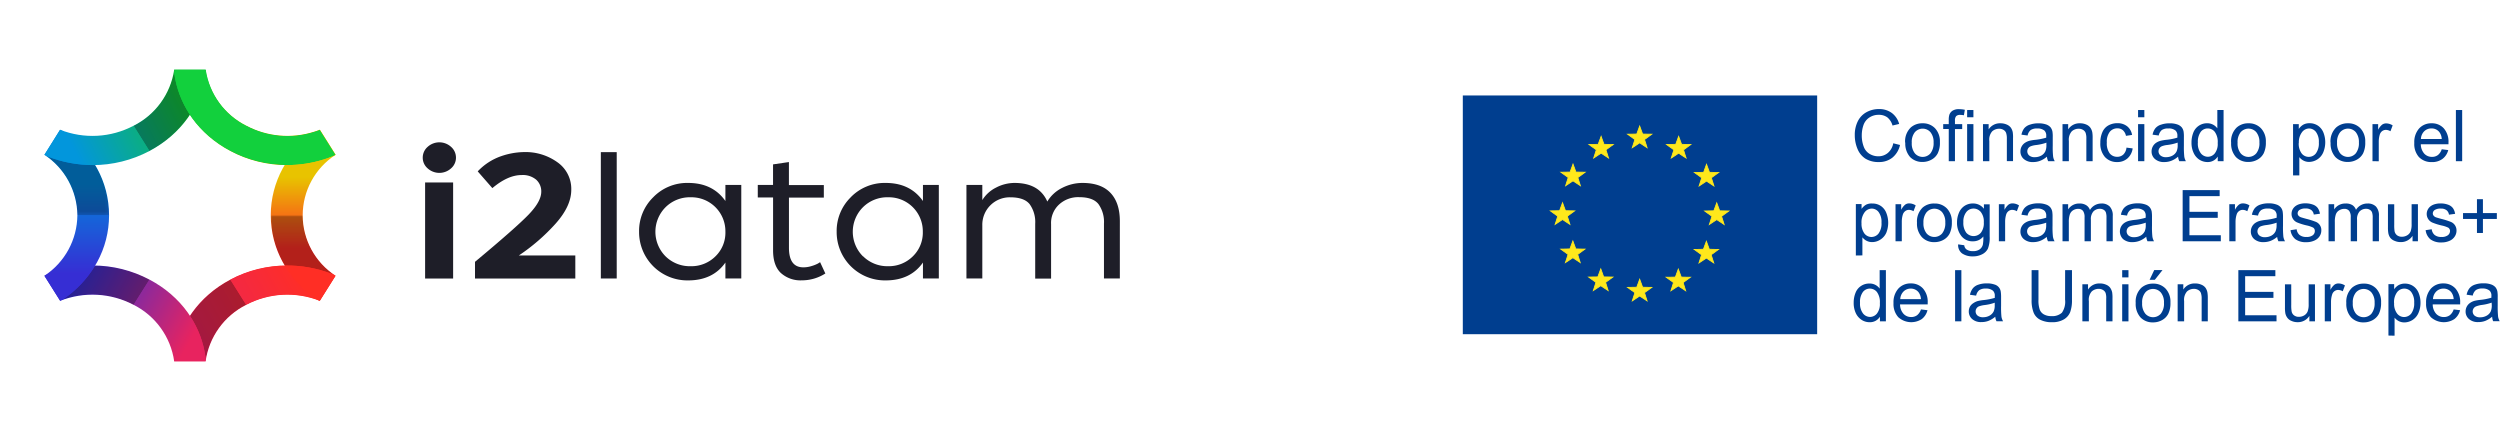 <svg xmlns="http://www.w3.org/2000/svg" xmlns:xlink="http://www.w3.org/1999/xlink" viewBox="0 0 728.94 124.05"><defs><style>.cls-1{fill:url(#linear-gradient);}.cls-2{fill:url(#linear-gradient-2);}.cls-3{fill:url(#linear-gradient-3);}.cls-4{fill:url(#linear-gradient-4);}.cls-5{fill:url(#linear-gradient-5);}.cls-6{fill:url(#linear-gradient-6);}.cls-7{fill:url(#linear-gradient-7);}.cls-8{fill:url(#linear-gradient-8);}.cls-60,.cls-9{fill:none;}.cls-10{clip-path:url(#clip-path);}.cls-11{fill:#1e1e28;}.cls-12{clip-path:url(#clip-path-4);}.cls-13{mask:url(#mask);}.cls-14{fill:url(#linear-gradient-9);}.cls-15{clip-path:url(#clip-path-5);}.cls-16{fill:url(#linear-gradient-10);}.cls-17{clip-path:url(#clip-path-6);}.cls-18{fill:url(#linear-gradient-11);}.cls-19{clip-path:url(#clip-path-7);}.cls-20{fill:url(#linear-gradient-12);}.cls-21{clip-path:url(#clip-path-8);}.cls-22{fill:url(#linear-gradient-13);}.cls-23{clip-path:url(#clip-path-9);}.cls-24{fill:url(#linear-gradient-14);}.cls-25{clip-path:url(#clip-path-10);}.cls-26{fill:url(#linear-gradient-15);}.cls-27{opacity:0.3;}.cls-28{clip-path:url(#clip-path-12);}.cls-29{clip-path:url(#clip-path-13);}.cls-30{mask:url(#mask-2);}.cls-31{fill:url(#linear-gradient-16);}.cls-32{clip-path:url(#clip-path-14);}.cls-33{clip-path:url(#clip-path-15);}.cls-34{mask:url(#mask-3);}.cls-35{fill:url(#linear-gradient-17);}.cls-36{clip-path:url(#clip-path-16);}.cls-37{fill:url(#linear-gradient-18);}.cls-38{clip-path:url(#clip-path-18);}.cls-39{clip-path:url(#clip-path-19);}.cls-40{mask:url(#mask-4);}.cls-41{fill:url(#linear-gradient-19);}.cls-42{opacity:0.2;}.cls-43{clip-path:url(#clip-path-20);}.cls-44{clip-path:url(#clip-path-21);}.cls-45{mask:url(#mask-5);}.cls-46{fill:url(#linear-gradient-20);}.cls-47{clip-path:url(#clip-path-22);}.cls-48{clip-path:url(#clip-path-23);}.cls-49{mask:url(#mask-6);}.cls-50{fill:url(#linear-gradient-21);}.cls-51{clip-path:url(#clip-path-24);}.cls-52{clip-path:url(#clip-path-25);}.cls-53{mask:url(#mask-7);}.cls-54{fill:url(#linear-gradient-22);}.cls-55{mask:url(#mask-8);}.cls-56{fill:url(#linear-gradient-23);}.cls-57{clip-path:url(#clip-path-27);}.cls-58{fill:#003e8f;}.cls-59{fill:#ffe81b;}.cls-60{stroke:#ffe81b;stroke-width:0.25px;}</style><linearGradient id="linear-gradient" x1="37.4" y1="-36.29" x2="37.88" y2="-36.29" gradientTransform="matrix(20.29, -8.27, -8.27, -20.29, -996.56, -361.44)" gradientUnits="userSpaceOnUse"><stop offset="0"/><stop offset="0"/><stop offset="1" stop-color="#fff"/></linearGradient><linearGradient id="linear-gradient-2" x1="45.35" y1="-37.92" x2="45.84" y2="-37.92" gradientTransform="matrix(23.83, 13.33, 13.33, -23.83, -562.58, -1448.25)" gradientUnits="userSpaceOnUse"><stop offset="0" stop-color="#fff"/><stop offset="0.1" stop-color="#ededed"/><stop offset="0.31" stop-color="#bfbfbf"/><stop offset="0.59" stop-color="#747474"/><stop offset="0.95" stop-color="#0e0e0e"/><stop offset="1"/></linearGradient><linearGradient id="linear-gradient-3" x1="39.09" y1="-34.35" x2="39.58" y2="-34.35" gradientTransform="matrix(22.49, -14.71, -14.71, -22.49, -1340.43, -120.01)" xlink:href="#linear-gradient-2"/><linearGradient id="linear-gradient-4" x1="37.96" y1="-26.83" x2="38.4" y2="-26.83" gradientTransform="matrix(0, -23.23, -23.23, 0, -547.84, 937.88)" xlink:href="#linear-gradient-2"/><linearGradient id="linear-gradient-5" x1="47.63" y1="-21.67" x2="48.12" y2="-21.67" gradientTransform="matrix(-20.29, -5.64, -5.64, 20.29, 915.62, 731.33)" xlink:href="#linear-gradient-2"/><linearGradient id="linear-gradient-6" x1="54.72" y1="-35.22" x2="55.16" y2="-35.22" gradientTransform="matrix(0, 18.42, 18.42, 0, 658.34, -978.37)" xlink:href="#linear-gradient-2"/><linearGradient id="linear-gradient-7" x1="52.68" y1="-30.6" x2="53.15" y2="-30.6" gradientTransform="matrix(-15.78, 23.3, 23.3, 15.78, 1583.09, -739.44)" xlink:href="#linear-gradient-2"/><linearGradient id="linear-gradient-8" x1="45.32" y1="-35.66" x2="45.81" y2="-35.66" gradientTransform="matrix(54.49, 38.33, 38.33, -54.49, -1057.83, -3678.2)" gradientUnits="userSpaceOnUse"><stop offset="0" stop-color="#fff"/><stop offset="1"/></linearGradient><clipPath id="clip-path" transform="translate(12.95 20.34)"><rect class="cls-9" width="313.57" height="85"/></clipPath><clipPath id="clip-path-4" transform="translate(12.95 20.34)"><path class="cls-9" d="M54.21,61.19l4.63,7.35a25.72,25.72,0,0,1,21.43-1.17l4.59-7.31a8.44,8.44,0,0,0-1-.5,36,36,0,0,0-13.11-2.49,35.31,35.31,0,0,0-16.58,4.12"/></clipPath><mask id="mask" x="62.8" y="67.58" width="39.37" height="31.14" maskUnits="userSpaceOnUse"><g transform="translate(12.95 20.34)"><polygon class="cls-1" points="49.85 58.7 80.49 47.24 89.22 66.91 58.58 78.38 49.85 58.7"/></g></mask><linearGradient id="linear-gradient-9" x1="37.4" y1="-36.29" x2="37.88" y2="-36.29" gradientTransform="matrix(20.29, -8.27, -8.27, -20.29, -983.6, -341.1)" gradientUnits="userSpaceOnUse"><stop offset="0" stop-color="#ff2e25"/><stop offset="0" stop-color="#ff2e25"/><stop offset="1" stop-color="#ff2e25"/></linearGradient><clipPath id="clip-path-5" transform="translate(12.95 20.34)"><path class="cls-9" d="M54.21,61.19C45.08,66,39.11,74.35,37.84,84a8.2,8.2,0,0,0,0,1H47A21.85,21.85,0,0,1,58.84,68.54a25.72,25.72,0,0,1,21.43-1.17l4.59-7.31a8.44,8.44,0,0,0-1-.5,36,36,0,0,0-13.11-2.49,35.31,35.31,0,0,0-16.58,4.12"/></clipPath><linearGradient id="linear-gradient-10" x1="42.77" y1="-33.12" x2="43.26" y2="-33.12" gradientTransform="matrix(68.39, -39.46, -39.46, -68.39, -4175.3, -475.87)" gradientUnits="userSpaceOnUse"><stop offset="0" stop-color="#e8235f"/><stop offset="1" stop-color="#ff2e25"/></linearGradient><clipPath id="clip-path-6" transform="translate(12.95 20.34)"><path class="cls-9" d="M1,59.56a10.16,10.16,0,0,0-1,.51l4.59,7.3A25.72,25.72,0,0,1,26,68.54,21.9,21.9,0,0,1,37.84,85H47a5.29,5.29,0,0,0,0-1C45.75,74.34,39.78,66,30.64,61.19a35.24,35.24,0,0,0-16.57-4.12A36,36,0,0,0,1,59.56"/></clipPath><linearGradient id="linear-gradient-11" x1="44.87" y1="-34.33" x2="45.36" y2="-34.33" gradientTransform="matrix(66.51, 37.2, 37.2, -66.51, -1685.38, -3869.54)" gradientUnits="userSpaceOnUse"><stop offset="0" stop-color="#362ed4"/><stop offset="1" stop-color="#e8235f"/></linearGradient><clipPath id="clip-path-7" transform="translate(12.95 20.34)"><path class="cls-9" d="M0,24.8A21.35,21.35,0,0,1,9.61,42.43,21.33,21.33,0,0,1,0,60.07l4.59,7.3s.76-.37,1-.51C14,61,18.85,52.13,18.85,42.43S14,23.83,5.55,18a8.05,8.05,0,0,0-1-.51Z"/></clipPath><linearGradient id="linear-gradient-12" x1="42.05" y1="-31.33" x2="42.49" y2="-31.33" gradientTransform="matrix(0, -59.21, -59.21, 0, -1832.37, 2569.45)" gradientUnits="userSpaceOnUse"><stop offset="0" stop-color="#362ed4"/><stop offset="1" stop-color="#0285dc"/></linearGradient><clipPath id="clip-path-8" transform="translate(12.95 20.34)"><path class="cls-9" d="M45.88,0c-.53,0-1.07,0-1.6,0H37.81l0,.89c1.27,9.63,7.24,17.94,16.38,22.79A35.36,35.36,0,0,0,70.79,27.8a35.84,35.84,0,0,0,10.68-1.65h0l.34-.11.72-.24c.46-.16.91-.32,1.37-.5a3.82,3.82,0,0,0,1-.51l-4.59-7.3c-.33.13-.67.24-1,.36s-.5.17-.75.24h0a25.58,25.58,0,0,1-19.68-1.78A21.88,21.88,0,0,1,47.05.11V0Z"/></clipPath><linearGradient id="linear-gradient-13" x1="45.32" y1="-35.66" x2="45.81" y2="-35.66" gradientTransform="matrix(54.49, 38.33, 38.33, -54.49, -1044.88, -3657.86)" gradientUnits="userSpaceOnUse"><stop offset="0" stop-color="#12d03d"/><stop offset="1" stop-color="#e8c300"/></linearGradient><clipPath id="clip-path-9" transform="translate(12.95 20.34)"><path class="cls-9" d="M79.31,18C70.85,23.83,66,32.74,66,42.43S70.85,61,79.31,66.86a2.77,2.77,0,0,0,1,.51l4.59-7.31a21,21,0,0,1,0-35.26l-4.59-7.3a5.9,5.9,0,0,0-1,.51"/></clipPath><linearGradient id="linear-gradient-14" x1="48.53" y1="-34.94" x2="48.97" y2="-34.94" gradientTransform="matrix(0, 46.84, 46.84, 0, 1724.74, -2221.47)" gradientUnits="userSpaceOnUse"><stop offset="0" stop-color="#e8c300"/><stop offset="0" stop-color="#e8c300"/><stop offset="1" stop-color="#ff2e25"/></linearGradient><clipPath id="clip-path-10" transform="translate(12.95 20.34)"><path class="cls-9" d="M37.82,0V.11A21.88,21.88,0,0,1,26,16.32,25.69,25.69,0,0,1,4.59,17.5L0,24.8a7.93,7.93,0,0,0,1,.51A35.93,35.93,0,0,0,14.07,27.8a35.39,35.39,0,0,0,16.57-4.12C39.78,18.83,45.75,10.52,47,.89l0-.51V0Z"/></clipPath><linearGradient id="linear-gradient-15" x1="42.64" y1="-34.28" x2="43.12" y2="-34.28" gradientTransform="matrix(63.51, -33.07, -33.07, -63.51, -3820.68, -724.23)" gradientUnits="userSpaceOnUse"><stop offset="0" stop-color="#0296dc"/><stop offset="1" stop-color="#12c03d"/></linearGradient><clipPath id="clip-path-12" transform="translate(12.95 20.34)"><rect class="cls-9" x="4.59" y="57.09" width="26.05" height="11.45"/></clipPath><clipPath id="clip-path-13" transform="translate(12.95 20.34)"><path class="cls-9" d="M14.79,57.09a31.41,31.41,0,0,1-9.24,9.77,9.91,9.91,0,0,1-1,.51A25.72,25.72,0,0,1,26,68.54l4.62-7.35a35.31,35.31,0,0,0-15.85-4.1"/></clipPath><mask id="mask-2" x="12.23" y="67.23" width="36.68" height="31.84" maskUnits="userSpaceOnUse"><g transform="translate(12.95 20.34)"><polygon class="cls-2" points="10.8 46.9 35.95 59.82 24.43 78.74 -0.72 65.81 10.8 46.9"/></g></mask><linearGradient id="linear-gradient-16" x1="45.35" y1="-37.92" x2="45.84" y2="-37.92" gradientTransform="matrix(23.83, 13.33, 13.33, -23.83, -549.62, -1427.91)" gradientUnits="userSpaceOnUse"><stop offset="0"/><stop offset="1"/></linearGradient><clipPath id="clip-path-14" transform="translate(12.95 20.34)"><rect class="cls-9" x="42.43" y="61.19" width="16.41" height="23.81"/></clipPath><clipPath id="clip-path-15" transform="translate(12.95 20.34)"><path class="cls-9" d="M54.21,61.19A31.93,31.93,0,0,0,42.43,71.75,28.91,28.91,0,0,1,47,84a5.32,5.32,0,0,1,0,1A21.85,21.85,0,0,1,58.84,68.54Z"/></clipPath><mask id="mask-3" x="43.51" y="74.62" width="40.16" height="37.62" maskUnits="userSpaceOnUse"><g transform="translate(12.95 20.34)"><polygon class="cls-3" points="30.55 68.32 53.92 54.28 70.71 77.86 47.35 91.9 30.55 68.32"/></g></mask><linearGradient id="linear-gradient-17" x1="39.09" y1="-34.35" x2="39.58" y2="-34.35" gradientTransform="matrix(22.49, -14.71, -14.71, -22.49, -1327.48, -99.67)" xlink:href="#linear-gradient-16"/><clipPath id="clip-path-16" transform="translate(12.95 20.34)"><path class="cls-9" d="M80.27,67.37l-.27-.1a1.63,1.63,0,0,0,.27.1"/></clipPath><linearGradient id="linear-gradient-18" x1="977.83" y1="-907.38" x2="978.28" y2="-907.38" gradientTransform="matrix(0, 0.15, 0.15, 0, 228.81, -58.63)" xlink:href="#linear-gradient-14"/><clipPath id="clip-path-18" transform="translate(12.95 20.34)"><rect class="cls-9" x="66" y="42.43" width="18.85" height="17.63"/></clipPath><clipPath id="clip-path-19" transform="translate(12.95 20.34)"><path class="cls-9" d="M75.25,42.43H66a28.5,28.5,0,0,0,4.06,14.66A35.84,35.84,0,0,1,83.9,59.56a8.44,8.44,0,0,1,1,.5,21.28,21.28,0,0,1-9.61-17.63"/></clipPath><mask id="mask-4" x="78.96" y="62.77" width="18.85" height="17.63" maskUnits="userSpaceOnUse"><g transform="translate(12.95 20.34)"><rect class="cls-4" x="66" y="42.43" width="18.85" height="17.63"/></g></mask><linearGradient id="linear-gradient-19" x1="37.96" y1="-26.83" x2="38.4" y2="-26.83" gradientTransform="matrix(0, -23.23, -23.23, 0, -534.89, 958.22)" xlink:href="#linear-gradient-16"/><clipPath id="clip-path-20" transform="translate(12.95 20.34)"><rect class="cls-9" x="54.22" y="16.32" width="26.05" height="11.46"/></clipPath><clipPath id="clip-path-21" transform="translate(12.95 20.34)"><path class="cls-9" d="M79.27,17.86c-.25.08-.5.17-.75.24h0a25.58,25.58,0,0,1-19.68-1.78l-4.62,7.36a35.23,35.23,0,0,0,15.84,4.1A31.44,31.44,0,0,1,79.31,18a5.9,5.9,0,0,1,1-.51c-.33.13-.67.24-1,.36"/></clipPath><mask id="mask-5" x="63.95" y="30.49" width="32.49" height="23.8" maskUnits="userSpaceOnUse"><g transform="translate(12.95 20.34)"><polygon class="cls-5" points="78.4 33.96 51 26.96 56.08 10.15 83.48 17.14 78.4 33.96"/></g></mask><linearGradient id="linear-gradient-20" x1="47.63" y1="-21.67" x2="48.12" y2="-21.67" gradientTransform="matrix(-20.29, -5.64, -5.64, 20.29, 928.58, 751.67)" xlink:href="#linear-gradient-16"/><clipPath id="clip-path-22" transform="translate(12.95 20.34)"><rect class="cls-9" y="24.8" width="18.85" height="17.63"/></clipPath><clipPath id="clip-path-23" transform="translate(12.95 20.34)"><path class="cls-9" d="M14.8,27.78l-.73,0A35.93,35.93,0,0,1,1,25.31a7.93,7.93,0,0,1-1-.51A21.35,21.35,0,0,1,9.61,42.43h9.24A28.51,28.51,0,0,0,14.8,27.78"/></clipPath><mask id="mask-6" x="12.95" y="45.14" width="18.85" height="17.63" maskUnits="userSpaceOnUse"><g transform="translate(12.95 20.34)"><rect class="cls-6" y="24.8" width="18.85" height="17.63"/></g></mask><linearGradient id="linear-gradient-21" x1="54.72" y1="-35.22" x2="55.16" y2="-35.22" gradientTransform="matrix(0, 18.42, 18.42, 0, 671.29, -958.03)" xlink:href="#linear-gradient-16"/><clipPath id="clip-path-24" transform="translate(12.95 20.34)"><rect class="cls-9" x="26.02" y="0.09" width="16.41" height="23.59"/></clipPath><clipPath id="clip-path-25" transform="translate(12.95 20.34)"><path class="cls-9" d="M37.84.88l0-.79v0A21.88,21.88,0,0,1,26,16.32l4.62,7.36A32,32,0,0,0,42.43,13.12,28.9,28.9,0,0,1,37.84.88"/></clipPath><mask id="mask-7" x="27.04" y="13.43" width="40.26" height="37.59" maskUnits="userSpaceOnUse"><g transform="translate(12.95 20.34)"><polygon class="cls-7" points="54.35 7.51 37.27 30.68 14.09 16.26 31.18 -6.91 54.35 7.51"/></g></mask><linearGradient id="linear-gradient-22" x1="52.68" y1="-30.6" x2="53.15" y2="-30.6" gradientTransform="matrix(-15.78, 23.3, 23.3, 15.78, 1596.04, -719.1)" xlink:href="#linear-gradient-16"/><mask id="mask-8" x="36.52" y="0" width="75.53" height="68.47" maskUnits="userSpaceOnUse"><g transform="translate(12.95 20.34)"><polygon class="cls-8" points="53.38 -20.34 99.09 9.2 69.28 48.13 23.57 18.59 53.38 -20.34"/></g></mask><linearGradient id="linear-gradient-23" x1="45.32" y1="-35.66" x2="45.81" y2="-35.66" gradientTransform="matrix(54.49, 38.33, 38.33, -54.49, -1044.88, -3657.86)" gradientUnits="userSpaceOnUse"><stop offset="0" stop-color="#12d03d"/><stop offset="1" stop-color="#12d03d"/></linearGradient><clipPath id="clip-path-27" transform="translate(12.95 20.34)"><rect class="cls-9" x="413.57" y="7.5" width="302.41" height="70"/></clipPath></defs><g id="Layer_2" data-name="Layer 2"><g id="Layer_1-2" data-name="Layer 1"><g id="Logo_Color_fdo_Claro"><g class="cls-10"><g class="cls-10"><g class="cls-10"><path class="cls-11" d="M111.74,22.48a5.08,5.08,0,0,1,6.83,0A4.16,4.16,0,0,1,120,25.64a4.1,4.1,0,0,1-1.43,3.11,5.08,5.08,0,0,1-6.83,0,4.1,4.1,0,0,1-1.43-3.11,4.16,4.16,0,0,1,1.43-3.16M111,32.87h8.17v28H111Z" transform="translate(12.95 20.34)"/><path class="cls-11" d="M125.55,56q11.82-9.84,15.57-13.71t3.75-6.72a4.59,4.59,0,0,0-1.46-3.5,6.05,6.05,0,0,0-4.27-1.37q-4,0-8.53,3.81l-4.27-4.88a17.06,17.06,0,0,1,6.8-4.42A21.4,21.4,0,0,1,139.87,24,15.9,15.9,0,0,1,149.62,27a9.47,9.47,0,0,1,4,8q0,4.71-4.51,9.8a56.92,56.92,0,0,1-10.78,9.35H154.8v6.72H125.55Z" transform="translate(12.95 20.34)"/><rect class="cls-11" x="175.19" y="44.36" width="4.63" height="36.84"/><path class="cls-11" d="M177.51,37.18A13.77,13.77,0,0,1,187.71,33q7.14,0,10.85,5.27V33.59h4.63V60.86h-4.63V56.21q-3.65,5.2-10.85,5.21a14.1,14.1,0,0,1-14.32-14.17,13.73,13.73,0,0,1,4.12-10.07m3.59,17.21a10.08,10.08,0,0,0,7.35,2.89,9.92,9.92,0,0,0,7.19-2.86,9.59,9.59,0,0,0,2.92-7.17,9.91,9.91,0,0,0-10.11-10.07,10.06,10.06,0,0,0-7.35,2.91,10.14,10.14,0,0,0,0,14.3" transform="translate(12.95 20.34)"/><path class="cls-11" d="M212.46,37.23H208V33.59h4.45v-6l4.63-.68v6.72h10.18v3.64H217.09V51.9q0,5.72,4.21,5.71a7.91,7.91,0,0,0,2.43-.39,9.92,9.92,0,0,0,1.83-.73l.61-.39,1.53,3.3a12.66,12.66,0,0,1-6.83,2,8.55,8.55,0,0,1-6.16-2.16c-1.5-1.43-2.25-3.63-2.25-6.57Z" transform="translate(12.95 20.34)"/><path class="cls-11" d="M235.1,37.18A13.79,13.79,0,0,1,245.31,33q7.13,0,10.85,5.27V33.59h4.63V60.86h-4.63V56.21q-3.66,5.2-10.85,5.21A14.09,14.09,0,0,1,231,47.25a13.76,13.76,0,0,1,4.11-10.07m3.6,17.21A10.07,10.07,0,0,0,246,57.28a9.9,9.9,0,0,0,7.19-2.86,9.6,9.6,0,0,0,2.93-7.17A9.92,9.92,0,0,0,246,37.18a10.05,10.05,0,0,0-7.34,2.91,10.12,10.12,0,0,0,0,14.3" transform="translate(12.95 20.34)"/><path class="cls-11" d="M268.84,33.59h4.63V38a9.86,9.86,0,0,1,4-3.64A11.65,11.65,0,0,1,282.85,33q7.2,0,9.57,5.43a10.38,10.38,0,0,1,4.36-4A12.94,12.94,0,0,1,302.66,33q5.43,0,8.17,2.89t2.74,8.26V60.86h-4.63v-16a8.92,8.92,0,0,0-1.62-5.71q-1.6-2-5.63-2a8.22,8.22,0,0,0-5.85,2.15A7.32,7.32,0,0,0,293.52,45v15.9h-4.63v-16a8.92,8.92,0,0,0-1.62-5.71q-1.61-2-5.64-2a8,8,0,0,0-8.16,8.17V60.86h-4.63Z" transform="translate(12.95 20.34)"/></g><g class="cls-12"><g class="cls-13"><polygon class="cls-14" points="62.8 79.04 93.45 67.58 102.17 87.25 71.53 98.72 62.8 79.04"/></g></g><g class="cls-15"><polygon class="cls-16" points="37.59 84.39 86.06 58.7 110.97 98.36 62.5 124.05 37.59 84.39"/></g><g class="cls-17"><polygon class="cls-18" points="24.17 58.99 72.98 84.07 48.81 123.76 0 98.68 24.17 58.99"/></g><g class="cls-19"><rect class="cls-20" x="12.95" y="37.84" width="18.85" height="49.87"/></g><g class="cls-21"><polygon class="cls-22" points="66.33 0 112.05 29.54 82.23 68.47 36.52 38.93 66.33 0"/></g><g class="cls-23"><rect class="cls-24" x="78.96" y="37.84" width="18.85" height="49.87"/></g><g class="cls-25"><polygon class="cls-26" points="0.56 26.27 49.97 2.63 72.4 42.2 22.99 65.84 0.56 26.27"/></g><g class="cls-10"><g class="cls-27"><g class="cls-28"><g class="cls-29"><g class="cls-30"><polygon class="cls-31" points="23.75 67.23 48.91 80.16 37.39 99.08 12.23 86.15 23.75 67.23"/></g></g></g></g><g class="cls-27"><g class="cls-32"><g class="cls-33"><g class="cls-34"><polygon class="cls-35" points="43.51 88.66 66.87 74.62 83.67 98.2 60.3 112.24 43.51 88.66"/></g></g></g></g></g><g class="cls-36"><rect class="cls-37" x="92.96" y="87.61" width="0.26" height="0.1"/></g><g class="cls-10"><g class="cls-27"><g class="cls-38"><g class="cls-39"><g class="cls-40"><rect class="cls-41" x="78.96" y="62.77" width="18.85" height="17.63"/></g></g></g></g><g class="cls-42"><g class="cls-43"><g class="cls-44"><g class="cls-45"><polygon class="cls-46" points="91.35 54.29 63.95 47.3 69.03 30.49 96.44 37.48 91.35 54.29"/></g></g></g></g><g class="cls-27"><g class="cls-47"><g class="cls-48"><g class="cls-49"><rect class="cls-50" x="12.95" y="45.14" width="18.85" height="17.63"/></g></g></g></g><g class="cls-27"><g class="cls-51"><g class="cls-52"><g class="cls-53"><polygon class="cls-54" points="67.31 27.85 50.22 51.02 27.05 36.6 44.13 13.43 67.31 27.85"/></g></g></g></g></g><g class="cls-21"><g class="cls-55"><polygon class="cls-56" points="66.33 0 112.05 29.54 82.23 68.47 36.52 38.93 66.33 0"/></g></g></g></g></g><g id="Group_3072" data-name="Group 3072"><g class="cls-57"><rect class="cls-58" x="426.52" y="27.84" width="103.32" height="69.61"/><polygon class="cls-59" points="504.09 61.52 503.01 61.5 501.42 61.47 500.9 60.05 500.56 59.14 500.23 60.05 499.71 61.47 498.12 61.5 497.04 61.52 497.92 62.16 499.17 63.06 498.72 64.49 498.4 65.46 499.25 64.89 500.56 64.03 501.88 64.89 502.72 65.46 502.41 64.49 501.96 63.06 503.21 62.16 504.09 61.52"/><polygon class="cls-60" points="504.09 61.52 503.01 61.5 501.42 61.47 500.9 60.05 500.56 59.14 500.23 60.05 499.71 61.47 498.12 61.5 497.04 61.52 497.92 62.16 499.17 63.06 498.72 64.49 498.4 65.46 499.25 64.89 500.56 64.03 501.88 64.89 502.72 65.46 502.41 64.49 501.96 63.06 503.21 62.16 504.09 61.52"/><polygon class="cls-59" points="496.18 51.84 495.73 53.26 495.42 54.23 496.27 53.67 497.58 52.8 498.9 53.67 499.74 54.23 499.44 53.26 498.98 51.84 500.23 50.93 501.12 50.3 500.04 50.28 498.44 50.25 497.92 48.82 497.58 47.91 497.25 48.82 496.74 50.25 495.14 50.28 494.06 50.3 494.94 50.93 496.18 51.84"/><polygon class="cls-60" points="496.18 51.84 495.73 53.26 495.42 54.23 496.27 53.67 497.58 52.8 498.9 53.67 499.74 54.23 499.44 53.26 498.98 51.84 500.23 50.93 501.12 50.3 500.04 50.28 498.44 50.25 497.92 48.82 497.58 47.91 497.25 48.82 496.74 50.25 495.14 50.28 494.06 50.3 494.94 50.93 496.18 51.84"/><polygon class="cls-59" points="490.31 42.09 489.79 40.67 489.45 39.76 489.12 40.67 488.6 42.09 487.01 42.12 485.93 42.14 486.81 42.78 488.07 43.69 487.61 45.11 487.3 46.08 488.15 45.53 489.46 44.65 490.77 45.53 491.63 46.08 491.31 45.11 490.87 43.69 492.12 42.78 493 42.14 491.93 42.12 490.31 42.09"/><polygon class="cls-60" points="490.31 42.09 489.79 40.67 489.45 39.76 489.12 40.67 488.6 42.09 487.01 42.12 485.93 42.14 486.81 42.78 488.07 43.69 487.61 45.11 487.3 46.08 488.15 45.53 489.46 44.65 490.77 45.53 491.63 46.08 491.31 45.11 490.87 43.69 492.12 42.78 493 42.14 491.93 42.12 490.31 42.09"/><polygon class="cls-59" points="478.95 39.08 478.42 37.66 478.09 36.75 477.76 37.66 477.24 39.08 475.64 39.12 474.56 39.13 475.44 39.77 476.7 40.68 476.24 42.1 475.93 43.07 476.78 42.52 478.09 41.64 479.41 42.52 480.25 43.07 479.95 42.1 479.49 40.68 480.75 39.77 481.62 39.13 480.56 39.12 478.95 39.08"/><polygon class="cls-60" points="478.95 39.08 478.42 37.66 478.09 36.75 477.76 37.66 477.24 39.08 475.64 39.12 474.56 39.13 475.44 39.77 476.7 40.68 476.24 42.1 475.93 43.07 476.78 42.52 478.09 41.64 479.41 42.52 480.25 43.07 479.95 42.1 479.49 40.68 480.75 39.77 481.62 39.13 480.56 39.12 478.95 39.08"/><polygon class="cls-59" points="467.69 42.09 467.17 40.67 466.85 39.76 466.51 40.67 465.99 42.09 464.39 42.12 463.31 42.14 464.19 42.77 465.45 43.68 465 45.1 464.68 46.08 465.54 45.51 466.85 44.65 468.16 45.51 469.01 46.08 468.7 45.1 468.25 43.68 469.5 42.77 470.39 42.14 469.3 42.12 467.69 42.09"/><polygon class="cls-60" points="467.69 42.09 467.17 40.67 466.85 39.76 466.51 40.67 465.99 42.09 464.39 42.12 463.31 42.14 464.19 42.77 465.45 43.68 465 45.1 464.68 46.08 465.54 45.51 466.85 44.65 468.16 45.51 469.01 46.08 468.7 45.1 468.25 43.68 469.5 42.77 470.39 42.14 469.3 42.12 467.69 42.09"/><polygon class="cls-59" points="459.5 50.17 458.99 48.75 458.65 47.84 458.32 48.75 457.8 50.17 456.21 50.2 455.13 50.22 456.01 50.86 457.26 51.76 456.8 53.19 456.5 54.15 457.33 53.6 458.65 52.73 459.97 53.6 460.81 54.15 460.5 53.19 460.05 51.76 461.31 50.86 462.18 50.22 461.1 50.2 459.5 50.17"/><polygon class="cls-60" points="459.5 50.17 458.99 48.75 458.65 47.84 458.32 48.75 457.8 50.17 456.21 50.2 455.13 50.22 456.01 50.86 457.26 51.76 456.8 53.19 456.5 54.15 457.33 53.6 458.65 52.73 459.97 53.6 460.81 54.15 460.5 53.19 460.05 51.76 461.31 50.86 462.18 50.22 461.1 50.2 459.5 50.17"/><polygon class="cls-59" points="456.9 64.87 457.75 65.43 457.44 64.46 456.99 63.04 458.24 62.13 459.12 61.49 458.04 61.47 456.45 61.44 455.93 60.02 455.6 59.11 455.26 60.02 454.74 61.44 453.15 61.47 452.07 61.49 452.94 62.13 454.2 63.04 453.75 64.46 453.44 65.43 454.28 64.87 455.6 64 456.9 64.87"/><polygon class="cls-60" points="456.9 64.87 457.75 65.43 457.44 64.46 456.99 63.04 458.24 62.13 459.12 61.49 458.04 61.47 456.45 61.44 455.93 60.02 455.6 59.11 455.26 60.02 454.74 61.44 453.15 61.47 452.07 61.49 452.94 62.13 454.2 63.04 453.75 64.46 453.44 65.43 454.28 64.87 455.6 64 456.9 64.87"/><polygon class="cls-59" points="459.46 72.58 458.94 71.17 458.61 70.26 458.27 71.17 457.75 72.58 456.16 72.62 455.08 72.64 455.96 73.27 457.21 74.18 456.76 75.6 456.44 76.56 457.3 76.01 458.61 75.14 459.93 76.01 460.76 76.56 460.45 75.6 460.01 74.17 461.26 73.27 462.13 72.64 461.06 72.62 459.46 72.58"/><polygon class="cls-60" points="459.46 72.58 458.94 71.17 458.61 70.26 458.27 71.17 457.75 72.58 456.16 72.62 455.08 72.64 455.96 73.27 457.21 74.18 456.76 75.6 456.44 76.56 457.3 76.01 458.61 75.14 459.93 76.01 460.76 76.56 460.45 75.6 460.01 74.17 461.26 73.27 462.13 72.64 461.06 72.62 459.46 72.58"/><polygon class="cls-59" points="467.59 80.74 467.08 79.31 466.75 78.4 466.41 79.31 465.89 80.74 464.29 80.76 463.21 80.79 464.1 81.43 465.34 82.33 464.89 83.75 464.58 84.72 465.42 84.17 466.74 83.3 468.05 84.17 468.9 84.72 468.59 83.75 468.14 82.33 469.39 81.43 470.27 80.79 469.19 80.76 467.59 80.74"/><polygon class="cls-60" points="467.59 80.74 467.08 79.31 466.75 78.4 466.41 79.31 465.89 80.74 464.29 80.76 463.21 80.79 464.1 81.43 465.34 82.33 464.89 83.75 464.58 84.72 465.42 84.17 466.74 83.3 468.05 84.17 468.9 84.72 468.59 83.75 468.14 82.33 469.39 81.43 470.27 80.79 469.19 80.76 467.59 80.74"/><polygon class="cls-59" points="478.94 83.75 478.43 82.33 478.09 81.42 477.76 82.33 477.24 83.75 475.64 83.78 474.56 83.8 475.44 84.44 476.7 85.34 476.24 86.76 475.94 87.73 476.78 87.17 478.09 86.3 479.41 87.17 480.25 87.73 479.94 86.76 479.49 85.34 480.74 84.44 481.62 83.8 480.55 83.78 478.94 83.75"/><polygon class="cls-60" points="478.94 83.75 478.43 82.33 478.09 81.42 477.76 82.33 477.24 83.75 475.64 83.78 474.56 83.8 475.44 84.44 476.7 85.34 476.24 86.76 475.94 87.73 476.78 87.17 478.09 86.3 479.41 87.17 480.25 87.73 479.94 86.76 479.49 85.34 480.74 84.44 481.62 83.8 480.55 83.78 478.94 83.75"/><polygon class="cls-59" points="490.21 80.79 489.69 79.37 489.35 78.46 489.02 79.37 488.5 80.79 486.91 80.83 485.83 80.84 486.71 81.48 487.96 82.39 487.51 83.81 487.2 84.78 488.04 84.22 489.35 83.36 490.67 84.22 491.5 84.78 491.2 83.81 490.75 82.39 492 81.48 492.88 80.84 491.8 80.83 490.21 80.79"/><polygon class="cls-60" points="490.21 80.79 489.69 79.37 489.35 78.46 489.02 79.37 488.5 80.79 486.91 80.83 485.83 80.84 486.71 81.48 487.96 82.39 487.51 83.81 487.2 84.78 488.04 84.22 489.35 83.36 490.67 84.22 491.5 84.78 491.2 83.81 490.75 82.39 492 81.48 492.88 80.84 491.8 80.83 490.21 80.79"/><polygon class="cls-59" points="498.39 72.68 497.87 71.26 497.54 70.35 497.2 71.26 496.68 72.68 495.08 72.72 494.01 72.73 494.89 73.37 496.14 74.28 495.69 75.7 495.38 76.67 496.22 76.11 497.54 75.24 498.85 76.11 499.69 76.67 499.38 75.7 498.93 74.28 500.18 73.37 501.06 72.73 499.98 72.72 498.39 72.68"/><polygon class="cls-60" points="498.39 72.68 497.87 71.26 497.54 70.35 497.2 71.26 496.68 72.68 495.08 72.72 494.01 72.73 494.89 73.37 496.14 74.28 495.69 75.7 495.38 76.67 496.22 76.11 497.54 75.24 498.85 76.11 499.69 76.67 499.38 75.7 498.93 74.28 500.18 73.37 501.06 72.73 499.98 72.72 498.39 72.68"/><g class="cls-57"><path class="cls-58" d="M539.05,21.43l2,.5a6.6,6.6,0,0,1-2.23,3.7,6.17,6.17,0,0,1-3.94,1.28,7.13,7.13,0,0,1-3.93-1,6.1,6.1,0,0,1-2.3-2.84,10.19,10.19,0,0,1-.79-4,8.8,8.8,0,0,1,.89-4.07,6.11,6.11,0,0,1,2.54-2.64,7.46,7.46,0,0,1,3.61-.9,6.14,6.14,0,0,1,3.77,1.15,5.94,5.94,0,0,1,2.13,3.19l-1.94.46a4.68,4.68,0,0,0-1.51-2.38,4.1,4.1,0,0,0-2.49-.74A4.8,4.8,0,0,0,532,14a4.34,4.34,0,0,0-1.63,2.21,9,9,0,0,0-.47,2.87,9.16,9.16,0,0,0,.56,3.32,4.07,4.07,0,0,0,1.72,2.13,4.84,4.84,0,0,0,2.54.7,4.23,4.23,0,0,0,2.81-1,4.79,4.79,0,0,0,1.55-2.83" transform="translate(12.95 20.34)"/><path class="cls-58" d="M542.54,21.26a5.6,5.6,0,0,1,1.67-4.45,5,5,0,0,1,3.41-1.2,4.85,4.85,0,0,1,3.65,1.46,5.55,5.55,0,0,1,1.41,4,7,7,0,0,1-.63,3.29,4.39,4.39,0,0,1-1.82,1.85,5.31,5.31,0,0,1-2.61.67A4.9,4.9,0,0,1,544,25.46a5.86,5.86,0,0,1-1.41-4.2m1.89,0a4.58,4.58,0,0,0,.9,3.11,3,3,0,0,0,4.26.29,4,4,0,0,0,.29-.29,4.8,4.8,0,0,0,.91-3.17,4.5,4.5,0,0,0-.92-3,3,3,0,0,0-4.25-.28,2.57,2.57,0,0,0-.29.28,4.54,4.54,0,0,0-.9,3.1" transform="translate(12.95 20.34)"/><path class="cls-58" d="M555.26,26.66V17.28h-1.62V15.85h1.62V14.7a5,5,0,0,1,.19-1.62,2.38,2.38,0,0,1,.93-1.15,3.32,3.32,0,0,1,1.87-.44,8.11,8.11,0,0,1,1.7.18l-.27,1.6a6.59,6.59,0,0,0-1.08-.11,1.62,1.62,0,0,0-1.18.36,1.93,1.93,0,0,0-.35,1.34v1h2.11v1.43h-2.11v9.38Z" transform="translate(12.95 20.34)"/><path class="cls-58" d="M560.62,11.74h1.83v2.11h-1.83Zm0,4.11h1.83V26.66h-1.83Z" transform="translate(12.95 20.34)"/><path class="cls-58" d="M565.24,26.66V15.85h1.65v1.54a3.88,3.88,0,0,1,3.45-1.78,4.43,4.43,0,0,1,1.79.35,2.94,2.94,0,0,1,1.23.92,3.56,3.56,0,0,1,.56,1.35A9.73,9.73,0,0,1,574,20v6.65H572.2V20.09a5,5,0,0,0-.22-1.68,1.77,1.77,0,0,0-.76-.88,2.4,2.4,0,0,0-1.28-.33,3,3,0,0,0-2,.74,3.62,3.62,0,0,0-.85,2.82v5.9Z" transform="translate(12.95 20.34)"/><path class="cls-58" d="M583.89,25.33a6.65,6.65,0,0,1-2,1.22,5.55,5.55,0,0,1-2,.36,3.9,3.9,0,0,1-2.73-.87,2.84,2.84,0,0,1-1-2.23,3,3,0,0,1,1.31-2.5,4.45,4.45,0,0,1,1.31-.6,11.31,11.31,0,0,1,1.63-.27,17.35,17.35,0,0,0,3.27-.64v-.48a2,2,0,0,0-.52-1.58,3.12,3.12,0,0,0-2.09-.62,3.3,3.3,0,0,0-1.91.45,2.76,2.76,0,0,0-.91,1.6l-1.79-.24a4.54,4.54,0,0,1,.8-1.86A3.51,3.51,0,0,1,578.94,16a7.3,7.3,0,0,1,2.45-.38,6.81,6.81,0,0,1,2.25.32,3.1,3.1,0,0,1,1.28.82,3,3,0,0,1,.57,1.25,9.58,9.58,0,0,1,.09,1.69v2.45a25,25,0,0,0,.12,3.23,4,4,0,0,0,.47,1.29h-1.92a3.76,3.76,0,0,1-.36-1.32m-.15-4.09a14.09,14.09,0,0,1-3,.69,6.21,6.21,0,0,0-1.6.37,1.55,1.55,0,0,0-.72.59,1.6,1.6,0,0,0,.3,2.09,2.36,2.36,0,0,0,1.62.49,3.82,3.82,0,0,0,1.88-.46,2.86,2.86,0,0,0,1.21-1.27,4.41,4.41,0,0,0,.3-1.83Z" transform="translate(12.95 20.34)"/><path class="cls-58" d="M588.43,26.66V15.85h1.65v1.54a3.9,3.9,0,0,1,3.44-1.78,4.44,4.44,0,0,1,1.8.35,2.85,2.85,0,0,1,1.22.92,3.58,3.58,0,0,1,.57,1.35,9.78,9.78,0,0,1,.1,1.79v6.65h-1.83V20.09a4.79,4.79,0,0,0-.21-1.68,1.77,1.77,0,0,0-.76-.88,2.37,2.37,0,0,0-1.27-.33,2.92,2.92,0,0,0-2,.74,3.66,3.66,0,0,0-.86,2.82v5.9Z" transform="translate(12.95 20.34)"/><path class="cls-58" d="M607.08,22.7l1.8.23a4.7,4.7,0,0,1-1.51,2.92,4.41,4.41,0,0,1-3,1.06,4.65,4.65,0,0,1-3.56-1.46,5.87,5.87,0,0,1-1.35-4.15,7.36,7.36,0,0,1,.58-3.07,4.07,4.07,0,0,1,1.76-2,5.29,5.29,0,0,1,2.58-.65,4.45,4.45,0,0,1,2.88.89A4,4,0,0,1,608.71,19l-1.78.27a2.94,2.94,0,0,0-.9-1.64,2.35,2.35,0,0,0-1.57-.55,2.81,2.81,0,0,0-2.24,1,4.74,4.74,0,0,0-.87,3.14,4.85,4.85,0,0,0,.84,3.16,2.72,2.72,0,0,0,2.17,1,2.57,2.57,0,0,0,1.8-.66,3.26,3.26,0,0,0,.92-2" transform="translate(12.95 20.34)"/><path class="cls-58" d="M610.46,11.74h1.83v2.11h-1.83Zm0,4.11h1.83V26.66h-1.83Z" transform="translate(12.95 20.34)"/><path class="cls-58" d="M622.13,25.33a6.52,6.52,0,0,1-2,1.22,5.55,5.55,0,0,1-2,.36,3.91,3.91,0,0,1-2.73-.87,2.84,2.84,0,0,1-1-2.23,3,3,0,0,1,1.3-2.5,4.37,4.37,0,0,1,1.32-.6,12.91,12.91,0,0,1,1.63-.28,15.9,15.9,0,0,0,3.27-.64c0-.25,0-.41,0-.48a2,2,0,0,0-.52-1.57,3,3,0,0,0-2.09-.62,3.24,3.24,0,0,0-1.92.45,2.88,2.88,0,0,0-.91,1.6l-1.79-.24a4.38,4.38,0,0,1,.81-1.86A3.44,3.44,0,0,1,617.18,16a7.07,7.07,0,0,1,2.46-.38,6.39,6.39,0,0,1,2.25.32,2.91,2.91,0,0,1,1.27.82,2.8,2.8,0,0,1,.57,1.25,9.53,9.53,0,0,1,.09,1.69v2.44a26.75,26.75,0,0,0,.12,3.23,4,4,0,0,0,.47,1.3h-1.92a3.76,3.76,0,0,1-.36-1.32M622,21.24a14,14,0,0,1-3,.69,6.21,6.21,0,0,0-1.6.37,1.55,1.55,0,0,0-.72.59A1.61,1.61,0,0,0,617,25a2.36,2.36,0,0,0,1.62.49,3.82,3.82,0,0,0,1.88-.46,2.86,2.86,0,0,0,1.21-1.27,4.41,4.41,0,0,0,.3-1.83Z" transform="translate(12.95 20.34)"/><path class="cls-58" d="M633.69,26.66V25.3a3.38,3.38,0,0,1-3,1.61,4.39,4.39,0,0,1-2.38-.71,4.62,4.62,0,0,1-1.67-2,6.8,6.8,0,0,1-.6-2.94,7.77,7.77,0,0,1,.53-2.94,4.26,4.26,0,0,1,4-2.72,3.6,3.6,0,0,1,3,1.48V11.73h1.82V26.66Zm-5.8-5.39a4.72,4.72,0,0,0,.88,3.1,2.64,2.64,0,0,0,2.07,1,2.59,2.59,0,0,0,2-1,4.47,4.47,0,0,0,.84-3,5,5,0,0,0-.85-3.26,2.6,2.6,0,0,0-2.1-1,2.53,2.53,0,0,0-2,1,4.91,4.91,0,0,0-.83,3.15" transform="translate(12.95 20.34)"/><path class="cls-58" d="M637.59,21.26a5.56,5.56,0,0,1,1.66-4.45,5,5,0,0,1,3.41-1.2,4.82,4.82,0,0,1,3.64,1.46,5.51,5.51,0,0,1,1.42,4,7.16,7.16,0,0,1-.63,3.29,4.45,4.45,0,0,1-1.82,1.85,5.31,5.31,0,0,1-2.61.67A4.9,4.9,0,0,1,639,25.46a5.8,5.8,0,0,1-1.4-4.2m1.88,0a4.56,4.56,0,0,0,.9,3.11,3,3,0,0,0,4.26.29,4,4,0,0,0,.29-.29,4.69,4.69,0,0,0,.91-3.17,4.49,4.49,0,0,0-.91-3,3,3,0,0,0-4.26-.28,3.83,3.83,0,0,0-.29.28,4.54,4.54,0,0,0-.9,3.1" transform="translate(12.95 20.34)"/><path class="cls-58" d="M655.65,30.8V15.85h1.67v1.41A4.15,4.15,0,0,1,658.65,16a3.66,3.66,0,0,1,1.8-.41,4.27,4.27,0,0,1,2.45.71,4.39,4.39,0,0,1,1.6,2,7.72,7.72,0,0,1-.06,5.82,4.54,4.54,0,0,1-4.12,2.75,3.48,3.48,0,0,1-1.64-.39,3.78,3.78,0,0,1-1.2-1V30.8Zm1.66-9.48a4.71,4.71,0,0,0,.85,3.08,2.6,2.6,0,0,0,2.05,1,2.64,2.64,0,0,0,2.09-1,4.9,4.9,0,0,0,.87-3.19,4.78,4.78,0,0,0-.85-3.09,2.58,2.58,0,0,0-2-1,2.63,2.63,0,0,0-2.07,1.1,4.84,4.84,0,0,0-.91,3.17Z" transform="translate(12.95 20.34)"/><path class="cls-58" d="M666.57,21.26a5.6,5.6,0,0,1,1.67-4.45,5,5,0,0,1,3.41-1.2,4.83,4.83,0,0,1,3.64,1.46,5.55,5.55,0,0,1,1.41,4,7.15,7.15,0,0,1-.62,3.29,4.47,4.47,0,0,1-1.83,1.85,5.25,5.25,0,0,1-2.6.67A4.92,4.92,0,0,1,668,25.46a5.85,5.85,0,0,1-1.4-4.2m1.88,0a4.62,4.62,0,0,0,.91,3.11,3,3,0,0,0,4.26.29,4,4,0,0,0,.29-.29,4.8,4.8,0,0,0,.91-3.17,4.55,4.55,0,0,0-.91-3,3,3,0,0,0-4.26-.28,3.83,3.83,0,0,0-.29.28,4.55,4.55,0,0,0-.91,3.1Z" transform="translate(12.95 20.34)"/><path class="cls-58" d="M678.81,26.66V15.85h1.65v1.64A4.7,4.7,0,0,1,681.63,16a2.05,2.05,0,0,1,1.18-.36,3.61,3.61,0,0,1,1.88.58l-.64,1.71a2.69,2.69,0,0,0-1.35-.4,1.84,1.84,0,0,0-1.08.36,2.07,2.07,0,0,0-.68,1,7,7,0,0,0-.3,2.12v5.67Z" transform="translate(12.95 20.34)"/><path class="cls-58" d="M699,23.18l1.9.24A4.66,4.66,0,0,1,699.21,26a5,5,0,0,1-3.1.92,5,5,0,0,1-3.76-1.47A5.71,5.71,0,0,1,691,21.35a6,6,0,0,1,1.41-4.24,4.77,4.77,0,0,1,3.64-1.5,4.62,4.62,0,0,1,3.55,1.47,5.89,5.89,0,0,1,1.37,4.16c0,.11,0,.27,0,.48h-8.07a4.19,4.19,0,0,0,1,2.73,3,3,0,0,0,2.26.95,2.76,2.76,0,0,0,1.72-.53A3.48,3.48,0,0,0,699,23.18m-6-3h6a3.56,3.56,0,0,0-.69-2A2.81,2.81,0,0,0,696,17.11a2.93,2.93,0,0,0-2.13.85,3.36,3.36,0,0,0-.94,2.26" transform="translate(12.95 20.34)"/><rect class="cls-58" x="716.08" y="32.08" width="1.83" height="14.92"/><path class="cls-58" d="M528.17,54.16v-15h1.67v1.41a4.15,4.15,0,0,1,1.33-1.24A3.66,3.66,0,0,1,533,39a4.27,4.27,0,0,1,2.45.71,4.32,4.32,0,0,1,1.59,2,7.81,7.81,0,0,1,0,5.83,4.57,4.57,0,0,1-1.74,2,4.39,4.39,0,0,1-2.38.71,3.45,3.45,0,0,1-1.64-.39,3.67,3.67,0,0,1-1.2-1v5.27Zm1.66-9.49a4.74,4.74,0,0,0,.85,3.09,2.62,2.62,0,0,0,2,1,2.65,2.65,0,0,0,2.1-1,4.9,4.9,0,0,0,.87-3.19,4.78,4.78,0,0,0-.85-3.09,2.52,2.52,0,0,0-2-1,2.64,2.64,0,0,0-2.08,1.09,4.88,4.88,0,0,0-.9,3.18" transform="translate(12.95 20.34)"/><path class="cls-58" d="M539.74,50V39.2h1.65v1.64a4.7,4.7,0,0,1,1.17-1.52,2,2,0,0,1,1.17-.36,3.52,3.52,0,0,1,1.89.59l-.64,1.7a2.65,2.65,0,0,0-1.34-.4,1.76,1.76,0,0,0-1.08.37,2,2,0,0,0-.69,1,7,7,0,0,0-.3,2.13V50Z" transform="translate(12.95 20.34)"/><path class="cls-58" d="M546,44.61a5.6,5.6,0,0,1,1.67-4.45A5,5,0,0,1,551.1,39a4.83,4.83,0,0,1,3.64,1.46,5.55,5.55,0,0,1,1.42,4,7.25,7.25,0,0,1-.63,3.28,4.41,4.41,0,0,1-1.82,1.86,5.3,5.3,0,0,1-2.61.66,4.81,4.81,0,0,1-3.67-1.46A5.79,5.79,0,0,1,546,44.61m1.88,0a4.6,4.6,0,0,0,.91,3.1,3,3,0,0,0,4.25.3,2.13,2.13,0,0,0,.3-.3,4.76,4.76,0,0,0,.91-3.16,4.49,4.49,0,0,0-.91-3,3,3,0,0,0-4.27-.28l-.28.28a4.65,4.65,0,0,0-.91,3.1" transform="translate(12.95 20.34)"/><path class="cls-58" d="M558,50.91l1.78.26a1.7,1.7,0,0,0,.63,1.2,3,3,0,0,0,1.86.51,3.23,3.23,0,0,0,2-.51,2.42,2.42,0,0,0,.94-1.42,11.49,11.49,0,0,0,.13-2.34,3.76,3.76,0,0,1-3,1.41,4.06,4.06,0,0,1-3.45-1.6,6.19,6.19,0,0,1-1.22-3.86,7.19,7.19,0,0,1,.56-2.86,4.4,4.4,0,0,1,1.62-2,4.33,4.33,0,0,1,2.5-.71,3.88,3.88,0,0,1,3.16,1.54v-1.3h1.68v9.35a8.85,8.85,0,0,1-.51,3.57A3.71,3.71,0,0,1,565,53.8a5.67,5.67,0,0,1-2.74.61,5.25,5.25,0,0,1-3.13-.87A3,3,0,0,1,558,50.91m1.52-6.5a4.74,4.74,0,0,0,.85,3.11,2.81,2.81,0,0,0,4.26,0,4.57,4.57,0,0,0,.85-3.05,4.42,4.42,0,0,0-.88-3,2.74,2.74,0,0,0-2.13-1,2.65,2.65,0,0,0-2.07,1,4.41,4.41,0,0,0-.88,2.95" transform="translate(12.95 20.34)"/><path class="cls-58" d="M569.87,50V39.2h1.65v1.64a4.56,4.56,0,0,1,1.17-1.52,2,2,0,0,1,1.17-.36,3.54,3.54,0,0,1,1.89.59l-.64,1.7a2.66,2.66,0,0,0-1.35-.4,1.76,1.76,0,0,0-1.08.37,2,2,0,0,0-.68,1,7,7,0,0,0-.3,2.13V50Z" transform="translate(12.95 20.34)"/><path class="cls-58" d="M583.89,48.68a6.86,6.86,0,0,1-2,1.22,5.77,5.77,0,0,1-2,.36,4,4,0,0,1-2.73-.87,2.84,2.84,0,0,1-1-2.23,3,3,0,0,1,1.31-2.5,4.21,4.21,0,0,1,1.31-.6,12.91,12.91,0,0,1,1.63-.28,16.59,16.59,0,0,0,3.27-.64v-.47a2,2,0,0,0-.52-1.58,3,3,0,0,0-2.09-.62,3.22,3.22,0,0,0-1.91.45,2.73,2.73,0,0,0-.91,1.6l-1.79-.24a4.54,4.54,0,0,1,.8-1.86,3.59,3.59,0,0,1,1.62-1.09,7.05,7.05,0,0,1,2.45-.38,6.33,6.33,0,0,1,2.25.33,2.83,2.83,0,0,1,1.28.82,2.87,2.87,0,0,1,.57,1.24,9.58,9.58,0,0,1,.09,1.69v2.44a24.85,24.85,0,0,0,.12,3.23,4,4,0,0,0,.47,1.3h-1.92a3.76,3.76,0,0,1-.36-1.32m-.15-4.09a14.09,14.09,0,0,1-3,.69,7.15,7.15,0,0,0-1.6.36,1.57,1.57,0,0,0-.72.6,1.6,1.6,0,0,0,.3,2.09,2.36,2.36,0,0,0,1.62.49,3.82,3.82,0,0,0,1.88-.46,2.81,2.81,0,0,0,1.21-1.27,4.41,4.41,0,0,0,.3-1.83Z" transform="translate(12.95 20.34)"/><path class="cls-58" d="M588.43,50V39.2h1.64v1.52A3.78,3.78,0,0,1,593.35,39a3.52,3.52,0,0,1,2,.5,2.66,2.66,0,0,1,1.08,1.39A3.85,3.85,0,0,1,599.74,39a3.23,3.23,0,0,1,2.47.89,3.79,3.79,0,0,1,.87,2.74V50h-1.83V43.2a4.92,4.92,0,0,0-.17-1.58,1.49,1.49,0,0,0-.64-.78,2.12,2.12,0,0,0-1.1-.3,2.57,2.57,0,0,0-1.89.76,3.34,3.34,0,0,0-.75,2.43V50h-1.84V43a3.1,3.1,0,0,0-.44-1.83,1.72,1.72,0,0,0-1.47-.61,2.67,2.67,0,0,0-1.43.41,2.32,2.32,0,0,0-.95,1.19,6.64,6.64,0,0,0-.3,2.26V50Z" transform="translate(12.95 20.34)"/><path class="cls-58" d="M612.85,48.68a6.86,6.86,0,0,1-2,1.22,5.77,5.77,0,0,1-2,.36,4,4,0,0,1-2.74-.87,3.1,3.1,0,0,1-.59-3.68,3,3,0,0,1,.94-1.05,4.37,4.37,0,0,1,1.32-.6,12.91,12.91,0,0,1,1.63-.28,16.59,16.59,0,0,0,3.27-.64v-.47a2,2,0,0,0-.52-1.58,3,3,0,0,0-2.08-.62,3.24,3.24,0,0,0-1.92.45,2.73,2.73,0,0,0-.91,1.6l-1.79-.24a4.41,4.41,0,0,1,.8-1.86,3.59,3.59,0,0,1,1.62-1.09,7.05,7.05,0,0,1,2.45-.38,6.33,6.33,0,0,1,2.25.33,2.83,2.83,0,0,1,1.28.82,2.87,2.87,0,0,1,.57,1.24,10.64,10.64,0,0,1,.09,1.69v2.44a24.85,24.85,0,0,0,.12,3.23,4,4,0,0,0,.46,1.3H613.2a4,4,0,0,1-.35-1.32m-.15-4.09a14,14,0,0,1-3,.69,7.4,7.4,0,0,0-1.6.36,1.68,1.68,0,0,0-.72.6,1.61,1.61,0,0,0,.3,2.09,2.38,2.38,0,0,0,1.62.49,3.89,3.89,0,0,0,1.89-.46,2.91,2.91,0,0,0,1.21-1.27,4.41,4.41,0,0,0,.3-1.83Z" transform="translate(12.95 20.34)"/><polygon class="cls-58" points="636.41 70.35 636.41 55.43 647.2 55.43 647.2 57.19 638.39 57.19 638.39 61.76 646.64 61.76 646.64 63.51 638.39 63.51 638.39 68.59 647.54 68.59 647.54 70.35 636.41 70.35"/><path class="cls-58" d="M637.06,50V39.2h1.65v1.64a4.7,4.7,0,0,1,1.17-1.52,2,2,0,0,1,1.17-.36,3.54,3.54,0,0,1,1.89.59l-.64,1.7a2.65,2.65,0,0,0-1.34-.4,1.76,1.76,0,0,0-1.08.37,1.88,1.88,0,0,0-.68,1,7,7,0,0,0-.32,2.13V50Z" transform="translate(12.95 20.34)"/><path class="cls-58" d="M651.08,48.68a6.86,6.86,0,0,1-2,1.22,5.77,5.77,0,0,1-2,.36,4,4,0,0,1-2.74-.87,2.91,2.91,0,0,1-1-2.23,3,3,0,0,1,1.31-2.5,4.37,4.37,0,0,1,1.32-.6,12.91,12.91,0,0,1,1.63-.28,16.59,16.59,0,0,0,3.27-.64c0-.25,0-.41,0-.47a2,2,0,0,0-.52-1.58,3,3,0,0,0-2.09-.62,3.26,3.26,0,0,0-1.91.45,2.73,2.73,0,0,0-.91,1.6l-1.79-.24a4.54,4.54,0,0,1,.8-1.86,3.59,3.59,0,0,1,1.62-1.09,7.05,7.05,0,0,1,2.45-.38,6.33,6.33,0,0,1,2.25.33,2.83,2.83,0,0,1,1.28.82,2.76,2.76,0,0,1,.57,1.24,10.65,10.65,0,0,1,.1,1.69v2.44a26.75,26.75,0,0,0,.11,3.23,4,4,0,0,0,.47,1.3h-1.92a4,4,0,0,1-.37-1.32m-.15-4.09a13.87,13.87,0,0,1-3,.69,7.27,7.27,0,0,0-1.6.36,1.59,1.59,0,0,0-.43,2.69,2.41,2.41,0,0,0,1.63.49,3.85,3.85,0,0,0,1.88-.46,2.81,2.81,0,0,0,1.21-1.27,4.41,4.41,0,0,0,.3-1.83Z" transform="translate(12.95 20.34)"/><path class="cls-58" d="M654.89,46.78l1.81-.28a2.54,2.54,0,0,0,.85,1.67,3,3,0,0,0,2,.58,2.89,2.89,0,0,0,1.87-.51A1.56,1.56,0,0,0,662,47a1.12,1.12,0,0,0-.54-1,8.05,8.05,0,0,0-1.87-.62,16.75,16.75,0,0,1-2.79-.88,2.67,2.67,0,0,1-1.59-2.48,2.79,2.79,0,0,1,.33-1.33,3,3,0,0,1,.91-1,3.71,3.71,0,0,1,1.16-.53,5.33,5.33,0,0,1,1.58-.21,6.12,6.12,0,0,1,2.24.36,3,3,0,0,1,1.42,1,4,4,0,0,1,.64,1.67l-1.8.24a1.91,1.91,0,0,0-.71-1.3,2.54,2.54,0,0,0-1.65-.47,3.06,3.06,0,0,0-1.8.42,1.22,1.22,0,0,0-.54,1,1,1,0,0,0,.22.64,1.6,1.6,0,0,0,.71.49c.18.07.72.23,1.61.47a21.47,21.47,0,0,1,2.72.86,2.55,2.55,0,0,1,1.64,2.52,3,3,0,0,1-.53,1.73,3.39,3.39,0,0,1-1.55,1.25,5.56,5.56,0,0,1-2.28.45,5.16,5.16,0,0,1-3.21-.88,4.07,4.07,0,0,1-1.41-2.62" transform="translate(12.95 20.34)"/><path class="cls-58" d="M666,50V39.2h1.64v1.52A3.83,3.83,0,0,1,671,39a3.5,3.5,0,0,1,2,.5A2.66,2.66,0,0,1,674,40.85,3.85,3.85,0,0,1,677.35,39a3.29,3.29,0,0,1,2.48.89,3.82,3.82,0,0,1,.86,2.74V50h-1.82V43.2a4.66,4.66,0,0,0-.18-1.58,1.49,1.49,0,0,0-.64-.78,2,2,0,0,0-1.1-.3,2.59,2.59,0,0,0-1.89.76,3.34,3.34,0,0,0-.75,2.43V50h-1.84V43a3,3,0,0,0-.44-1.83,1.72,1.72,0,0,0-1.47-.61,2.7,2.7,0,0,0-1.43.41,2.28,2.28,0,0,0-1,1.19,6.64,6.64,0,0,0-.3,2.26V50Z" transform="translate(12.95 20.34)"/><path class="cls-58" d="M690.49,50V48.42a4,4,0,0,1-3.43,1.83,4.37,4.37,0,0,1-1.79-.36A3,3,0,0,1,684,49a3.41,3.41,0,0,1-.57-1.36,9.83,9.83,0,0,1-.11-1.71V39.21h1.83v6a11.25,11.25,0,0,0,.11,1.93,2,2,0,0,0,.74,1.14,2.27,2.27,0,0,0,1.39.41,3,3,0,0,0,1.54-.42,2.4,2.4,0,0,0,1-1.15,5.85,5.85,0,0,0,.29-2.12V39.2h1.84V50Z" transform="translate(12.95 20.34)"/><path class="cls-58" d="M694.27,46.78l1.81-.28a2.58,2.58,0,0,0,.85,1.67,3,3,0,0,0,2,.58,2.92,2.92,0,0,0,1.88-.51,1.6,1.6,0,0,0,.61-1.21,1.14,1.14,0,0,0-.54-1,8.29,8.29,0,0,0-1.88-.62,17.05,17.05,0,0,1-2.79-.88,2.74,2.74,0,0,1-1.25-3.81,2.87,2.87,0,0,1,.9-1,3.81,3.81,0,0,1,1.16-.53,5.33,5.33,0,0,1,1.58-.21,6.09,6.09,0,0,1,2.24.36,3,3,0,0,1,1.42,1,3.88,3.88,0,0,1,.64,1.67l-1.79.24a2,2,0,0,0-.71-1.3,2.57,2.57,0,0,0-1.65-.47,3.09,3.09,0,0,0-1.81.42,1.22,1.22,0,0,0-.54,1,1,1,0,0,0,.23.64,1.55,1.55,0,0,0,.7.49c.19.07.72.23,1.62.47a21.33,21.33,0,0,1,2.71.86,2.66,2.66,0,0,1,1.21,1,2.7,2.7,0,0,1,.44,1.56,3.05,3.05,0,0,1-.54,1.73,3.37,3.37,0,0,1-1.54,1.25,5.56,5.56,0,0,1-2.28.45,5.14,5.14,0,0,1-3.21-.88,4.08,4.08,0,0,1-1.42-2.62" transform="translate(12.95 20.34)"/><polygon class="cls-58" points="722.22 67.93 722.22 63.84 718.16 63.84 718.16 62.13 722.22 62.13 722.22 58.08 723.96 58.08 723.96 62.13 728.02 62.13 728.02 63.84 723.96 63.84 723.96 67.93 722.22 67.93"/><path class="cls-58" d="M535.19,73.36V72a3.36,3.36,0,0,1-3,1.61,4.23,4.23,0,0,1-2.38-.71,4.71,4.71,0,0,1-1.68-2,6.91,6.91,0,0,1-.59-2.94,7.54,7.54,0,0,1,.54-2.93,4.14,4.14,0,0,1,1.62-2,4.27,4.27,0,0,1,2.41-.7,3.56,3.56,0,0,1,3,1.47V58.43h1.82V73.35Zm-5.8-5.4a4.73,4.73,0,0,0,.88,3.11,2.63,2.63,0,0,0,2.06,1,2.61,2.61,0,0,0,2-1,4.47,4.47,0,0,0,.84-3,5,5,0,0,0-.85-3.26,2.63,2.63,0,0,0-2.1-1,2.54,2.54,0,0,0-2,1,4.86,4.86,0,0,0-.83,3.14" transform="translate(12.95 20.34)"/><path class="cls-58" d="M547.16,69.88l1.9.23a4.69,4.69,0,0,1-1.66,2.58,5.63,5.63,0,0,1-6.86-.55,5.73,5.73,0,0,1-1.39-4.1,6,6,0,0,1,1.41-4.23,4.75,4.75,0,0,1,3.65-1.51,4.64,4.64,0,0,1,3.54,1.48,5.85,5.85,0,0,1,1.37,4.15v.49h-8.06a4.1,4.1,0,0,0,1,2.73,3,3,0,0,0,2.25.95,2.85,2.85,0,0,0,1.72-.53,3.53,3.53,0,0,0,1.12-1.69m-6-3h6a3.68,3.68,0,0,0-.69-2,2.83,2.83,0,0,0-2.27-1.07,2.9,2.9,0,0,0-2.13.86,3.33,3.33,0,0,0-.94,2.26" transform="translate(12.95 20.34)"/><rect class="cls-58" x="570.06" y="78.77" width="1.83" height="14.92"/><path class="cls-58" d="M568.83,72a7.19,7.19,0,0,1-2,1.22,5.63,5.63,0,0,1-2,.35,3.85,3.85,0,0,1-2.73-.87,2.89,2.89,0,0,1-1-2.22,3,3,0,0,1,.36-1.45,3,3,0,0,1,1-1,4.53,4.53,0,0,1,1.32-.61,12.59,12.59,0,0,1,1.63-.27,16.74,16.74,0,0,0,3.27-.64V66a2,2,0,0,0-.52-1.57,3.07,3.07,0,0,0-2.09-.63,3.2,3.2,0,0,0-1.91.46,2.73,2.73,0,0,0-.91,1.6l-1.8-.25a4.52,4.52,0,0,1,.81-1.85,3.42,3.42,0,0,1,1.62-1.09,7.05,7.05,0,0,1,2.45-.38,6.39,6.39,0,0,1,2.25.32,2.53,2.53,0,0,1,1.84,2.07,10.58,10.58,0,0,1,.1,1.69v2.44a27,27,0,0,0,.11,3.24,4.25,4.25,0,0,0,.47,1.29h-1.92a4,4,0,0,1-.36-1.32m-.15-4.1a13.25,13.25,0,0,1-3,.69,7.91,7.91,0,0,0-1.6.37,1.56,1.56,0,0,0-.72.6,1.61,1.61,0,0,0,.3,2.09,2.42,2.42,0,0,0,1.62.49,3.79,3.79,0,0,0,1.89-.47,2.91,2.91,0,0,0,1.21-1.27,4.27,4.27,0,0,0,.29-1.83Z" transform="translate(12.95 20.34)"/><path class="cls-58" d="M589.19,58.43h2v8.63a10.3,10.3,0,0,1-.51,3.57,4.35,4.35,0,0,1-1.84,2.15,6.52,6.52,0,0,1-3.48.83,7.3,7.3,0,0,1-3.44-.72A4.06,4.06,0,0,1,580,70.8a9.74,9.74,0,0,1-.58-3.74V58.43h2v8.62a8.13,8.13,0,0,0,.36,2.86A2.7,2.7,0,0,0,583,71.33a4.23,4.23,0,0,0,2.15.5,4.15,4.15,0,0,0,3.11-1,5.6,5.6,0,0,0,.92-3.8Z" transform="translate(12.95 20.34)"/><path class="cls-58" d="M594.22,73.36V62.55h1.65v1.54a3.86,3.86,0,0,1,3.44-1.78,4.28,4.28,0,0,1,1.8.35,2.75,2.75,0,0,1,1.22.91,3.74,3.74,0,0,1,.58,1.36,10.62,10.62,0,0,1,.09,1.78v6.65h-1.83V66.78A4.79,4.79,0,0,0,601,65.1a1.72,1.72,0,0,0-.76-.88,2.41,2.41,0,0,0-1.28-.34,3,3,0,0,0-2,.75,3.62,3.62,0,0,0-.85,2.82v5.9Z" transform="translate(12.95 20.34)"/><path class="cls-58" d="M605.83,58.43h1.83v2.11h-1.83Zm0,4.12h1.83V73.36h-1.83Z" transform="translate(12.95 20.34)"/><path class="cls-58" d="M609.77,68a5.55,5.55,0,0,1,1.67-4.45,5,5,0,0,1,3.4-1.19,4.85,4.85,0,0,1,3.64,1.45,5.54,5.54,0,0,1,1.42,4.05,7,7,0,0,1-.63,3.28A4.36,4.36,0,0,1,617.45,73a5.28,5.28,0,0,1-2.61.66,4.85,4.85,0,0,1-3.67-1.45,5.87,5.87,0,0,1-1.4-4.21m1.88,0a4.57,4.57,0,0,0,.91,3.11,3,3,0,0,0,4.25.3,2.13,2.13,0,0,0,.3-.3,4.71,4.71,0,0,0,.9-3.16,4.41,4.41,0,0,0-.91-3,3,3,0,0,0-4.26-.29,2.57,2.57,0,0,0-.28.29,4.5,4.5,0,0,0-.91,3.09Zm2.17-6.75,1.35-2.84h2.41l-2.24,2.84Z" transform="translate(12.95 20.34)"/><path class="cls-58" d="M622,73.36V62.55h1.65v1.54a3.86,3.86,0,0,1,3.44-1.78,4.28,4.28,0,0,1,1.8.35,2.84,2.84,0,0,1,1.23.91,3.54,3.54,0,0,1,.56,1.36,10.64,10.64,0,0,1,.11,1.78v6.65H629V66.78a5,5,0,0,0-.22-1.68,1.72,1.72,0,0,0-.76-.88,2.41,2.41,0,0,0-1.28-.34,3,3,0,0,0-2,.75,3.66,3.66,0,0,0-.85,2.82v5.9Z" transform="translate(12.95 20.34)"/><polygon class="cls-58" points="652.65 93.7 652.65 78.77 663.44 78.77 663.44 80.53 654.63 80.53 654.63 85.1 662.88 85.1 662.88 86.86 654.63 86.86 654.63 91.93 663.78 91.93 663.78 93.69 652.65 93.7"/><path class="cls-58" d="M660.41,73.36V71.77A3.94,3.94,0,0,1,657,73.6a4.22,4.22,0,0,1-1.79-.36,2.83,2.83,0,0,1-1.23-.93A3.35,3.35,0,0,1,653.4,71a9.65,9.65,0,0,1-.11-1.7V62.56h1.83v6a10.48,10.48,0,0,0,.12,1.94,1.86,1.86,0,0,0,.73,1.13,2.26,2.26,0,0,0,1.38.41,3,3,0,0,0,1.55-.42,2.38,2.38,0,0,0,1-1.15,5.63,5.63,0,0,0,.3-2.11v-5.8h1.84V73.36Z" transform="translate(12.95 20.34)"/><path class="cls-58" d="M664.9,73.36V62.55h1.65v1.64a4.59,4.59,0,0,1,1.17-1.52,2,2,0,0,1,1.17-.36,3.53,3.53,0,0,1,1.89.58l-.64,1.7a2.75,2.75,0,0,0-1.34-.39,1.76,1.76,0,0,0-1.08.36,1.88,1.88,0,0,0-.68,1,7,7,0,0,0-.32,2.13v5.66Z" transform="translate(12.95 20.34)"/><path class="cls-58" d="M671.18,68a5.6,5.6,0,0,1,1.67-4.45,5,5,0,0,1,3.41-1.19,4.79,4.79,0,0,1,3.64,1.45,5.58,5.58,0,0,1,1.42,4.05,7.25,7.25,0,0,1-.63,3.28A4.41,4.41,0,0,1,678.87,73a5.3,5.3,0,0,1-2.61.66,4.84,4.84,0,0,1-3.67-1.45A5.82,5.82,0,0,1,671.18,68m1.89,0a4.56,4.56,0,0,0,.9,3.11,3,3,0,0,0,4.25.3,2.13,2.13,0,0,0,.3-.3,4.77,4.77,0,0,0,.91-3.16,4.51,4.51,0,0,0-.91-3,3,3,0,0,0-4.26-.29,2.65,2.65,0,0,0-.29.29,4.51,4.51,0,0,0-.9,3.09" transform="translate(12.95 20.34)"/><path class="cls-58" d="M683.46,77.5v-15h1.67V64a4,4,0,0,1,1.33-1.23,3.79,3.79,0,0,1,1.81-.42,4.25,4.25,0,0,1,4,2.73,7.47,7.47,0,0,1,.54,2.84,7.28,7.28,0,0,1-.6,3,4.53,4.53,0,0,1-4.12,2.75,3.6,3.6,0,0,1-1.64-.39,3.78,3.78,0,0,1-1.2-1v5.26ZM685.12,68A4.67,4.67,0,0,0,686,71.1a2.58,2.58,0,0,0,2,1,2.71,2.71,0,0,0,2.1-1,5,5,0,0,0,.87-3.19,4.82,4.82,0,0,0-.86-3.1,2.54,2.54,0,0,0-2-1A2.62,2.62,0,0,0,686,64.84a4.85,4.85,0,0,0-.9,3.17" transform="translate(12.95 20.34)"/><path class="cls-58" d="M702.45,69.88l1.9.23a4.69,4.69,0,0,1-1.66,2.58,5.63,5.63,0,0,1-6.86-.55,5.73,5.73,0,0,1-1.39-4.1,6,6,0,0,1,1.41-4.23,4.74,4.74,0,0,1,3.64-1.51A4.64,4.64,0,0,1,703,63.78a5.9,5.9,0,0,1,1.37,4.15c0,.11,0,.27,0,.49h-8a4.14,4.14,0,0,0,1,2.73,3,3,0,0,0,2.26.95,2.85,2.85,0,0,0,1.72-.53,3.48,3.48,0,0,0,1.13-1.69m-6-3h6a3.61,3.61,0,0,0-.69-2,2.81,2.81,0,0,0-2.27-1.07,2.91,2.91,0,0,0-2.13.86,3.28,3.28,0,0,0-.94,2.26Z" transform="translate(12.95 20.34)"/><path class="cls-58" d="M713.7,72a7.09,7.09,0,0,1-2,1.22,5.54,5.54,0,0,1-2,.35,3.89,3.89,0,0,1-2.74-.87,2.85,2.85,0,0,1-1-2.22,3,3,0,0,1,1.31-2.5,4.35,4.35,0,0,1,1.31-.61,13.19,13.19,0,0,1,1.63-.27,16.45,16.45,0,0,0,3.27-.64c0-.25,0-.41,0-.48a2,2,0,0,0-.52-1.57,3.09,3.09,0,0,0-2.09-.63,3.22,3.22,0,0,0-1.91.46,2.73,2.73,0,0,0-.91,1.6l-1.79-.25a4.5,4.5,0,0,1,.8-1.85,3.51,3.51,0,0,1,1.62-1.09,7.05,7.05,0,0,1,2.45-.38,6.33,6.33,0,0,1,2.25.32,3,3,0,0,1,1.28.82,2.86,2.86,0,0,1,.57,1.25,9.53,9.53,0,0,1,.09,1.69v2.44a29.24,29.24,0,0,0,.12,3.24,4,4,0,0,0,.47,1.29h-1.92A4,4,0,0,1,713.7,72m-.15-4.1a13.3,13.3,0,0,1-3,.69A7.91,7.91,0,0,0,709,69a1.56,1.56,0,0,0-.72.6,1.62,1.62,0,0,0,.3,2.09,2.42,2.42,0,0,0,1.62.49,3.79,3.79,0,0,0,1.89-.47,2.81,2.81,0,0,0,1.21-1.27,4.43,4.43,0,0,0,.29-1.83Z" transform="translate(12.95 20.34)"/></g></g></g></g></g></svg>